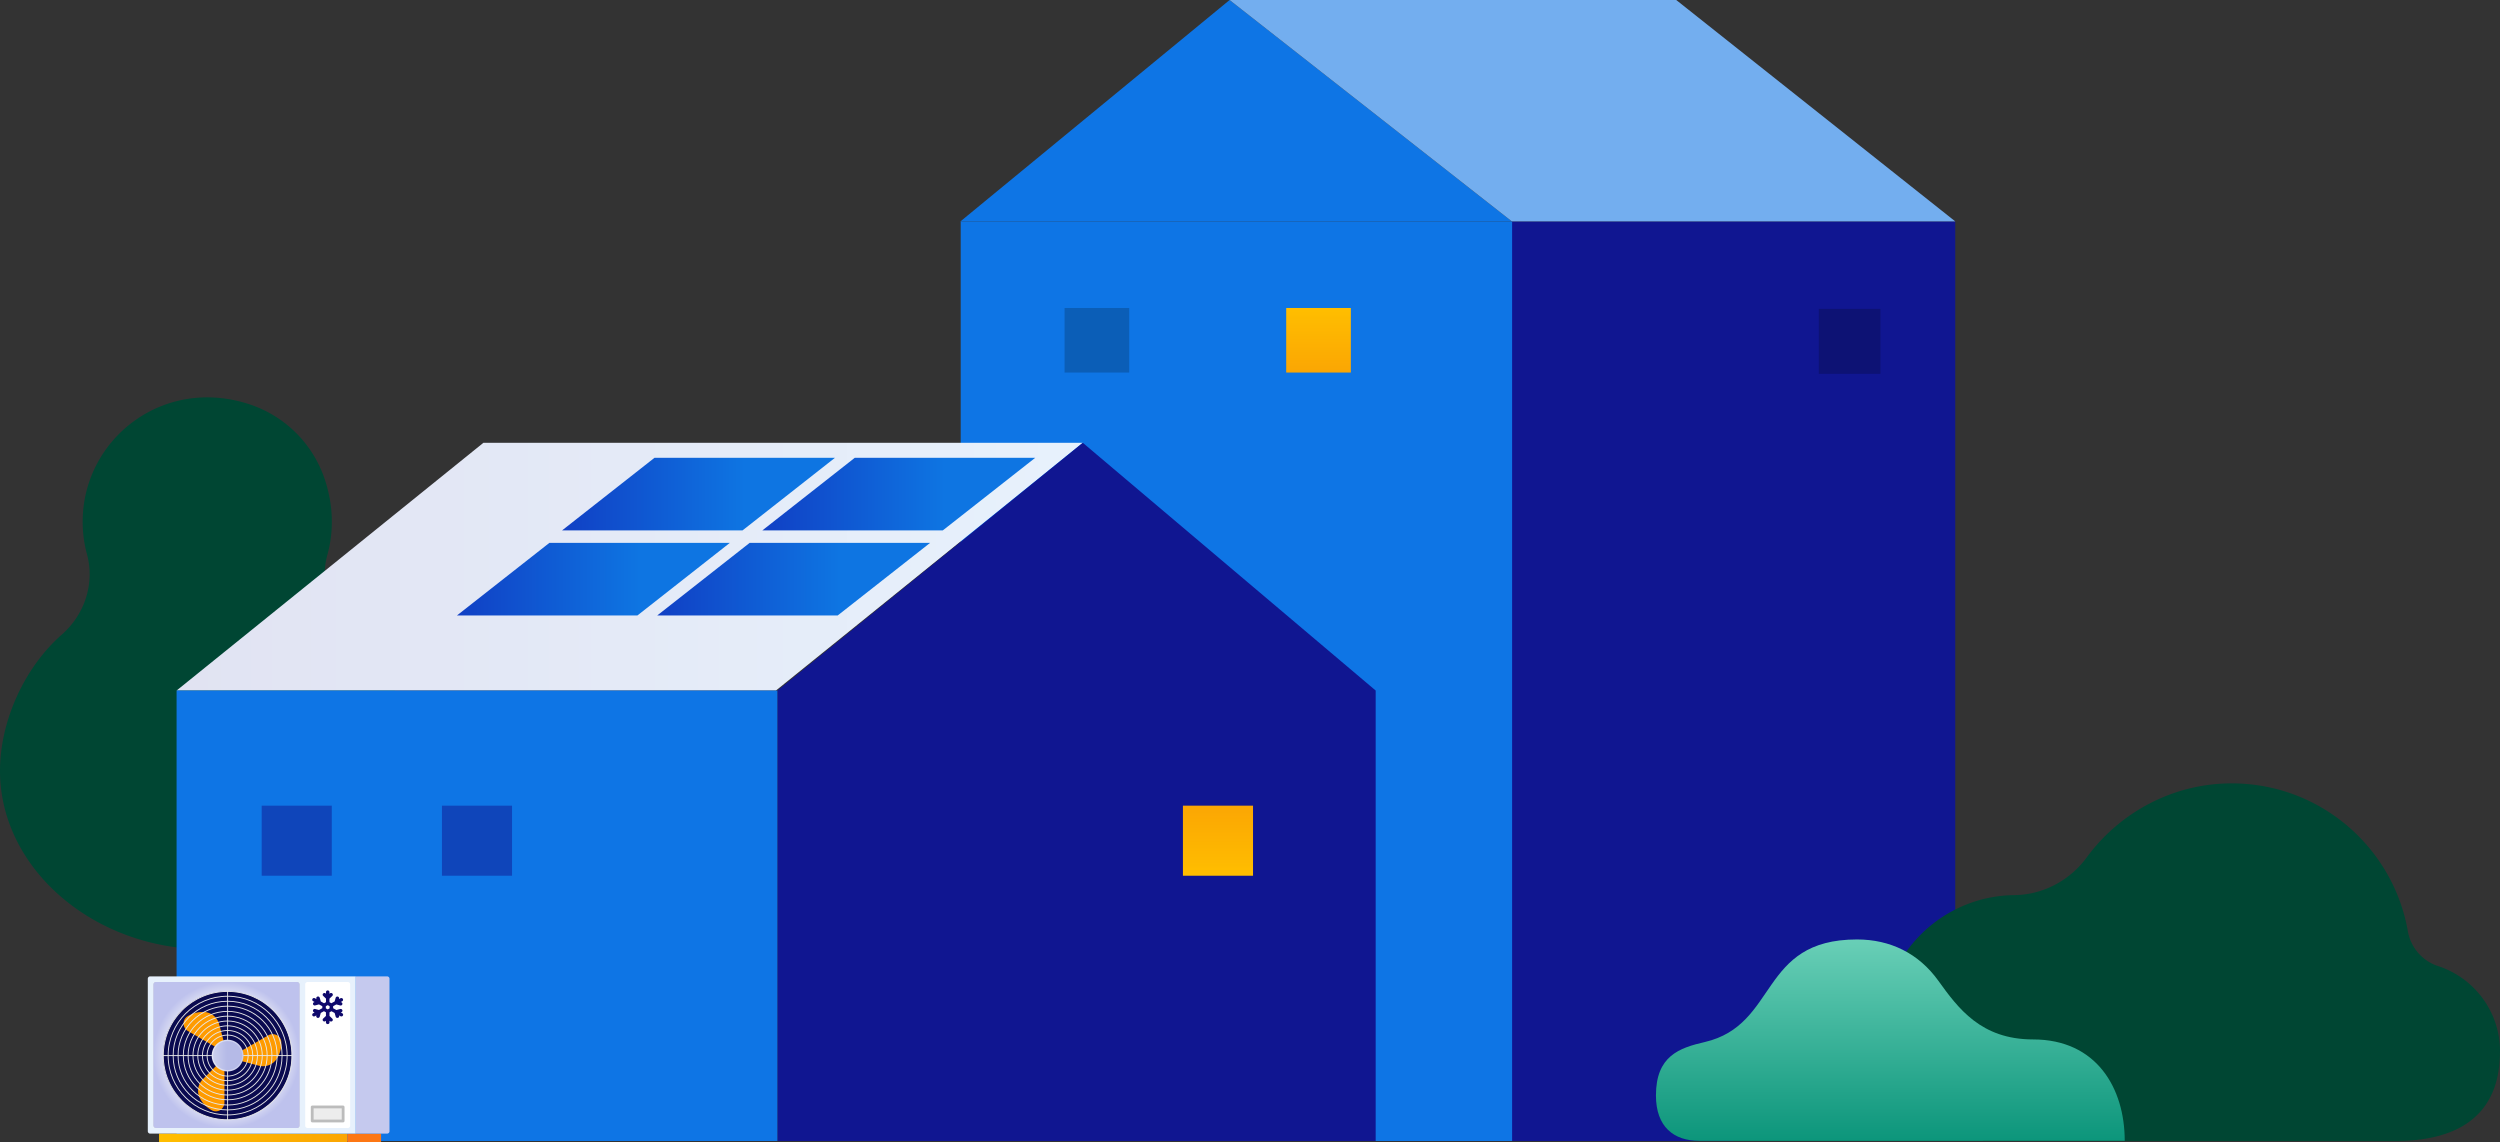 <svg xmlns="http://www.w3.org/2000/svg" width="440" height="201" fill="none"><rect width="100%" height="100%" fill="#333333" stroke="none"/><path d="M216.411 0l49.677 38.965H169.04L216.411 0z" fill="#0E75E5"/><path d="M266.088 38.965h78.038v161.852h-78.038V38.965z" fill="#101691"/><path d="M216.407 0h78.609l49.11 38.965h-78.038L216.407 0z" fill="#73AEEF"/><path d="M169.084 38.965h97.048v161.852h-97.048V38.965z" fill="#0E75E5"/><path d="M226.372 54.206h11.378v11.362h-11.378V54.207z" fill="url(#paint0_linear_1506_8864)"/><path d="M320.109 54.361h10.847v11.433h-10.847V54.361zM187.363 54.206h11.378v11.362h-11.378V54.207z" fill="#000" fill-opacity=".2"/><path d="M38.7 147.779h-4.445a.392.392 0 00-.393.391v47.404c0 .217.176.392.393.392H38.7a.392.392 0 00.392-.392V148.17a.392.392 0 00-.392-.391z" fill="#1224B4"/><path d="M57.621 97.647c1.132-4.108 1.094-8.697-.498-13.4a20.871 20.871 0 00-13.056-13.038c-15.313-5.155-29.517 6.074-29.517 20.62 0 1.982.264 3.911.763 5.735 1.396 5.14-.423 10.603-4.423 14.115C4.173 117.58 0 127.061 0 135.675c0 17.07 16.331 31.412 36.474 31.412 20.143 0 36.475-14.342 36.475-31.412 0-8.697-4.242-18.268-11.064-24.154-3.97-3.421-5.66-8.84-4.264-13.89v.016zM440 185.031c0-7.112-4.708-13.114-11.18-15.095a7.91 7.91 0 01-5.029-5.992c-2.574-14.796-15.457-26.07-31.015-26.07-10.388 0-19.684 5.162-25.424 12.905-2.865 4.021-7.674 6.762-12.993 6.762-10.479.2-19.284 7.183-22.189 16.746-1.834 5.732-6.863 11.985-12.993 12.785-9.728 1.16-14.155 6.342-14.155 13.745h116.525c17.05 0 18.443-10.524 18.443-15.796l.01.01z" fill="#004633"/><path d="M300.031 183.401c13.023-3.031 9.477-18.057 26.798-18.057 5.85 0 10.839 2.431 14.315 7.263 3.476 4.832 7.503 10.334 16.669 10.334 11.19 0 16.139 8.583 16.139 17.846H299.07c-4.468 0-7.624-2.451-7.624-7.983 0-6.972 4.127-8.373 8.585-9.403z" fill="url(#paint1_linear_1506_8864)"/><path d="M190.571 77.929H85.083l-54.004 43.606H136.56l54.01-43.606z" fill="url(#paint2_linear_1506_8864)"/><path d="M128.448 95.548h-31.76L80.423 108.32h31.764l16.26-12.773z" fill="url(#paint3_linear_1506_8864)"/><path d="M163.696 95.548h-31.761l-16.263 12.773h31.763l16.261-12.773z" fill="url(#paint4_linear_1506_8864)"/><path d="M146.953 80.572h-31.761L98.929 93.345h31.763l16.261-12.773z" fill="url(#paint5_linear_1506_8864)"/><path d="M182.201 80.572h-31.762l-16.262 12.773h31.763l16.261-12.773z" fill="url(#paint6_linear_1506_8864)"/><path fill-rule="evenodd" clip-rule="evenodd" d="M136.82 121.534l53.751-43.605 51.548 43.605h.001v79.283H136.819v-79.283h.001z" fill="#101691"/><path d="M136.82 121.534H31.079v79.283H136.82v-79.283z" fill="#0E75E5"/><path opacity=".5" d="M58.395 141.796H46.058v12.333h12.337v-12.333zM90.118 141.796H77.78v12.333h12.337v-12.333z" fill="#101691"/><path d="M220.532 141.796h-12.337v12.333h12.337v-12.333z" fill="url(#paint7_linear_1506_8864)"/><path fill="url(#paint8_linear_1506_8864)" d="M27.992 199.518h33.143V201H27.992z"/><path fill="#FD7714" d="M67.07 199.518h-5.936V201h5.936z"/><path d="M26.013 172.268c0-.235.19-.425.424-.425h36.181v27.675h-36.18a.425.425 0 01-.425-.425v-26.825z" fill="#E7F1FC"/><path d="M68.553 172.268a.425.425 0 00-.425-.425h-5.511v27.675h5.511a.425.425 0 00.425-.425v-26.825z" fill="#C5C9EE"/><rect x="27.002" y="172.831" width="25.723" height="25.698" rx=".425" fill="url(#paint9_radial_1506_8864)"/><rect x="27.002" y="172.831" width="25.723" height="25.698" rx=".425" fill="url(#paint10_radial_1506_8864)"/><path d="M53.713 173.256v24.848c0 .235.19.425.425.425h7.065c.235 0 .425-.19.425-.425v-24.848a.425.425 0 00-.425-.425h-7.065a.425.425 0 00-.425.425z" fill="#fff"/><path fill-rule="evenodd" clip-rule="evenodd" d="M57.375 174.908l-.054-.053a.317.317 0 00-.44 0 .29.29 0 000 .424l.494.476v.628l-.341.191-.575-.314-.19-.66a.31.31 0 00-.383-.205.298.298 0 00-.212.37l.023.079-.275-.15a.315.315 0 00-.425.11.292.292 0 00.115.409l.266.145-.07.019a.298.298 0 00-.212.37c.041.133.164.219.302.219v-.007a.867.867 0 00.082-.008l.662-.176.586.321v.342l-.585.324-.67-.179a.32.32 0 00-.384.213.306.306 0 00.22.37l.071.018-.275.153a.297.297 0 00-.115.409.319.319 0 00.269.148l.002.002a.352.352 0 00.153-.04l.273-.151-.02.071a.305.305 0 00.22.369.387.387 0 00.082.008c.138 0 .26-.087.301-.22l.188-.655.555-.307.354.198v.636l-.49.466a.29.29 0 000 .423.319.319 0 00.22.086.319.319 0 00.22-.086l.05-.047v.298c0 .165.138.298.31.298.17 0 .316-.133.316-.298v-.29l.048.047a.323.323 0 00.44 0 .29.29 0 000-.424l-.488-.476v-.634l.345-.193.562.311.178.647a.313.313 0 00.343.216.304.304 0 01.04-.004c.172-.049.27-.212.22-.369l-.018-.067.262.145a.364.364 0 00.154.039l.002-.002a.316.316 0 00.268-.148.291.291 0 00-.114-.408l-.27-.15.074-.019c.171-.049.269-.213.22-.37a.32.32 0 00-.383-.213l-.674.18-.572-.317v-.359l.564-.308.674.18a.44.44 0 00.082.007v.008c.138 0 .26-.087.301-.22a.298.298 0 00-.212-.37l-.082-.022.27-.147a.297.297 0 00.115-.409.324.324 0 00-.424-.11l-.264.144.02-.068a.298.298 0 00-.213-.369.309.309 0 00-.383.205l-.185.648-.576.314-.331-.186v-.621l.502-.484a.29.29 0 000-.424.317.317 0 00-.44 0l-.062.061v-.304a.303.303 0 00-.31-.298.297.297 0 00-.301.298v.296zm-.03 2.559l.333.187.335-.187v-.377l-.335-.187-.333.187v.377z" fill="#0F096C"/><path d="M40.032 197.081c6.256 0 11.328-5.061 11.328-11.303 0-6.242-5.072-11.303-11.328-11.303-6.257 0-11.328 5.061-11.328 11.303 0 6.242 5.071 11.303 11.328 11.303z" fill="#0A0A50"/><path d="M39.045 187.485a2.086 2.086 0 01-.251-.169 1.666 1.666 0 01-.244-.241c-.04.05-.081.098-.126.143l-2.71 2.704c-.43.426-.717.975-.817 1.573-.1.596-.01 1.211.26 1.752a5.027 5.027 0 002.136 2.175 1.481 1.481 0 001.546-.096c.426-.307.674-.803.665-1.328v-6.096c0-.081-.008-.162-.022-.243a1.753 1.753 0 01-.432-.174h-.005z" fill="#FF9B00"/><path d="M41.434 185.911c0 .827-.671 1.497-1.5 1.497-.83 0-1.501-.67-1.501-1.497 0-.827.671-1.497 1.5-1.497.83 0 1.5.67 1.5 1.497z" fill="#101690"/><path d="M38.646 184.643a1.752 1.752 0 01.504-.358 1.897 1.897 0 01.315-.117c.05-.014.103-.023.156-.033a2.353 2.353 0 01-.062-.181l-.992-3.695a2.897 2.897 0 00-.956-1.493 2.9 2.9 0 00-1.651-.651 5.052 5.052 0 00-2.956.758 1.466 1.466 0 00-.497.513 1.515 1.515 0 00-.191.911c.064.503.365.946.81 1.192l.538.31.183.107.19.11 4.386 2.527c.072.04.146.074.223.102v-.002zM48.655 182.154a1.604 1.604 0 00-1.484.091l-.53.305-.185.107-.188.11-4.388 2.527a1.31 1.31 0 00-.2.141c.04.15.064.305.064.46 0 .05 0 .103-.005.153-.004.05-.01.097-.016.147-.01.062-.024.122-.039.184-.014.05-.03.1-.047.15.064.01.126.022.188.038l3.704.99a2.897 2.897 0 001.773-.081 2.88 2.88 0 001.391-1.102c.571-.87.858-1.895.82-2.932a1.469 1.469 0 00-.853-1.288h-.005z" fill="#FF9B00"/><path d="M40.06 189.385a3.607 3.607 0 003.61-3.602 3.607 3.607 0 00-3.61-3.603 3.607 3.607 0 00-3.611 3.603 3.607 3.607 0 003.61 3.602z" stroke="#E8E8E8" stroke-width=".159" stroke-miterlimit="10"/><path d="M40.061 190.193a4.415 4.415 0 004.421-4.41 4.416 4.416 0 00-4.42-4.411 4.416 4.416 0 00-4.421 4.411c0 2.436 1.979 4.41 4.42 4.41z" stroke="#E8E8E8" stroke-width=".159" stroke-miterlimit="10"/><path d="M40.061 191.016a5.239 5.239 0 005.245-5.233 5.238 5.238 0 00-5.245-5.233 5.238 5.238 0 00-5.245 5.233 5.239 5.239 0 005.245 5.233z" stroke="#E8E8E8" stroke-width=".159" stroke-miterlimit="10"/><path d="M40.062 191.867c3.368 0 6.098-2.724 6.098-6.084 0-3.36-2.73-6.084-6.098-6.084s-6.098 2.724-6.098 6.084c0 3.36 2.73 6.084 6.098 6.084z" stroke="#E8E8E8" stroke-width=".159" stroke-miterlimit="10"/><path d="M40.061 192.725c3.843 0 6.959-3.108 6.959-6.942s-3.116-6.943-6.959-6.943c-3.843 0-6.958 3.109-6.958 6.943 0 3.834 3.115 6.942 6.958 6.942z" stroke="#E8E8E8" stroke-width=".159" stroke-miterlimit="10"/><path d="M40.06 193.566c4.31 0 7.802-3.485 7.802-7.784 0-4.298-3.493-7.783-7.801-7.783-4.31 0-7.802 3.485-7.802 7.783 0 4.299 3.493 7.784 7.802 7.784z" stroke="#E8E8E8" stroke-width=".159" stroke-miterlimit="10"/><path d="M40.06 194.484c4.816 0 8.72-3.896 8.72-8.701 0-4.806-3.904-8.702-8.72-8.702-4.818 0-8.722 3.896-8.722 8.702 0 4.805 3.904 8.701 8.721 8.701z" stroke="#E8E8E8" stroke-width=".159" stroke-miterlimit="10"/><path d="M40.06 195.348c5.294 0 9.586-4.283 9.586-9.565 0-5.283-4.292-9.565-9.586-9.565-5.295 0-9.587 4.282-9.587 9.565 0 5.282 4.292 9.565 9.587 9.565z" stroke="#E8E8E8" stroke-width=".159" stroke-miterlimit="10"/><path d="M40.063 196.229c5.783 0 10.47-4.677 10.47-10.446 0-5.77-4.687-10.447-10.47-10.447s-10.47 4.677-10.47 10.447c0 5.769 4.687 10.446 10.47 10.446z" stroke="#E8E8E8" stroke-width=".159" stroke-miterlimit="10"/><path d="M40.06 197.081c6.253 0 11.323-5.059 11.323-11.298 0-6.24-5.07-11.298-11.324-11.298-6.253 0-11.323 5.058-11.323 11.298 0 6.239 5.07 11.298 11.323 11.298zM40.06 174.485v22.596M28.736 185.783h22.647" stroke="#E8E8E8" stroke-width=".159" stroke-miterlimit="10"/><path d="M40.059 188.575a2.795 2.795 0 002.798-2.792 2.795 2.795 0 00-2.798-2.792 2.795 2.795 0 00-2.798 2.792 2.795 2.795 0 002.798 2.792z" fill="url(#paint11_linear_1506_8864)"/><path d="M40.062 188.331a2.551 2.551 0 002.554-2.548 2.552 2.552 0 00-2.554-2.549 2.552 2.552 0 00-2.555 2.549 2.551 2.551 0 002.555 2.548z" fill="url(#paint12_linear_1506_8864)"/><rect x="54.703" y="194.576" width="5.936" height="2.964" rx=".255" fill="#BCBCBC"/><path fill="#EDEDED" d="M55.196 195.07h4.947v1.976h-4.947z"/><defs><linearGradient id="paint0_linear_1506_8864" x1="232.058" y1="54.206" x2="232.058" y2="65.574" gradientUnits="userSpaceOnUse"><stop stop-color="#FFBE00"/><stop offset="1" stop-color="#FBA603"/></linearGradient><linearGradient id="paint1_linear_1506_8864" x1="332.699" y1="206.299" x2="332.699" y2="163.674" gradientUnits="userSpaceOnUse"><stop offset=".02" stop-color="#008E73"/><stop offset=".99" stop-color="#6CD1B9"/></linearGradient><linearGradient id="paint2_linear_1506_8864" x1="188.325" y1="99.732" x2="31.079" y2="99.732" gradientUnits="userSpaceOnUse"><stop stop-color="#E7F1FC"/><stop offset="1" stop-color="#E1E3F2"/></linearGradient><linearGradient id="paint3_linear_1506_8864" x1="63.84" y1="101.934" x2="112.577" y2="101.934" gradientUnits="userSpaceOnUse"><stop stop-color="#1224B5"/><stop offset="1" stop-color="#0E75E2"/></linearGradient><linearGradient id="paint4_linear_1506_8864" x1="99.088" y1="101.934" x2="147.824" y2="101.934" gradientUnits="userSpaceOnUse"><stop stop-color="#1224B5"/><stop offset="1" stop-color="#0E75E2"/></linearGradient><linearGradient id="paint5_linear_1506_8864" x1="82.345" y1="86.959" x2="131.082" y2="86.959" gradientUnits="userSpaceOnUse"><stop stop-color="#1224B5"/><stop offset="1" stop-color="#0E75E2"/></linearGradient><linearGradient id="paint6_linear_1506_8864" x1="117.593" y1="86.959" x2="166.329" y2="86.959" gradientUnits="userSpaceOnUse"><stop stop-color="#1224B5"/><stop offset="1" stop-color="#0E75E2"/></linearGradient><linearGradient id="paint7_linear_1506_8864" x1="214.36" y1="154.136" x2="214.36" y2="141.796" gradientUnits="userSpaceOnUse"><stop stop-color="#FFBE00"/><stop offset="1" stop-color="#FBA603"/></linearGradient><linearGradient id="paint8_linear_1506_8864" x1="27.998" y1="200.259" x2="61.135" y2="200.259" gradientUnits="userSpaceOnUse"><stop stop-color="#FFBE00"/><stop offset="1" stop-color="#FBA603"/></linearGradient><linearGradient id="paint11_linear_1506_8864" x1="37.258" y1="185.783" x2="46.339" y2="185.783" gradientUnits="userSpaceOnUse"><stop stop-color="#E4E6F5"/><stop offset="1" stop-color="#B5BAE7"/></linearGradient><linearGradient id="paint12_linear_1506_8864" x1="34.819" y1="171.891" x2="39.928" y2="171.891" gradientUnits="userSpaceOnUse"><stop stop-color="#E4E6F5"/><stop offset="1" stop-color="#B5BAE7"/></linearGradient><radialGradient id="paint9_radial_1506_8864" cx="0" cy="0" r="1" gradientUnits="userSpaceOnUse" gradientTransform="matrix(0 12.849 -12.861 0 39.864 185.68)"><stop offset=".786" stop-color="#ECECEC"/><stop offset="1" stop-color="#D1D1D1"/></radialGradient><radialGradient id="paint10_radial_1506_8864" cx="0" cy="0" r="1" gradientUnits="userSpaceOnUse" gradientTransform="matrix(0 12.849 -12.861 0 39.864 185.68)"><stop offset=".786" stop-color="#E4E6F5"/><stop offset="1" stop-color="#BEC2ED"/></radialGradient></defs></svg>